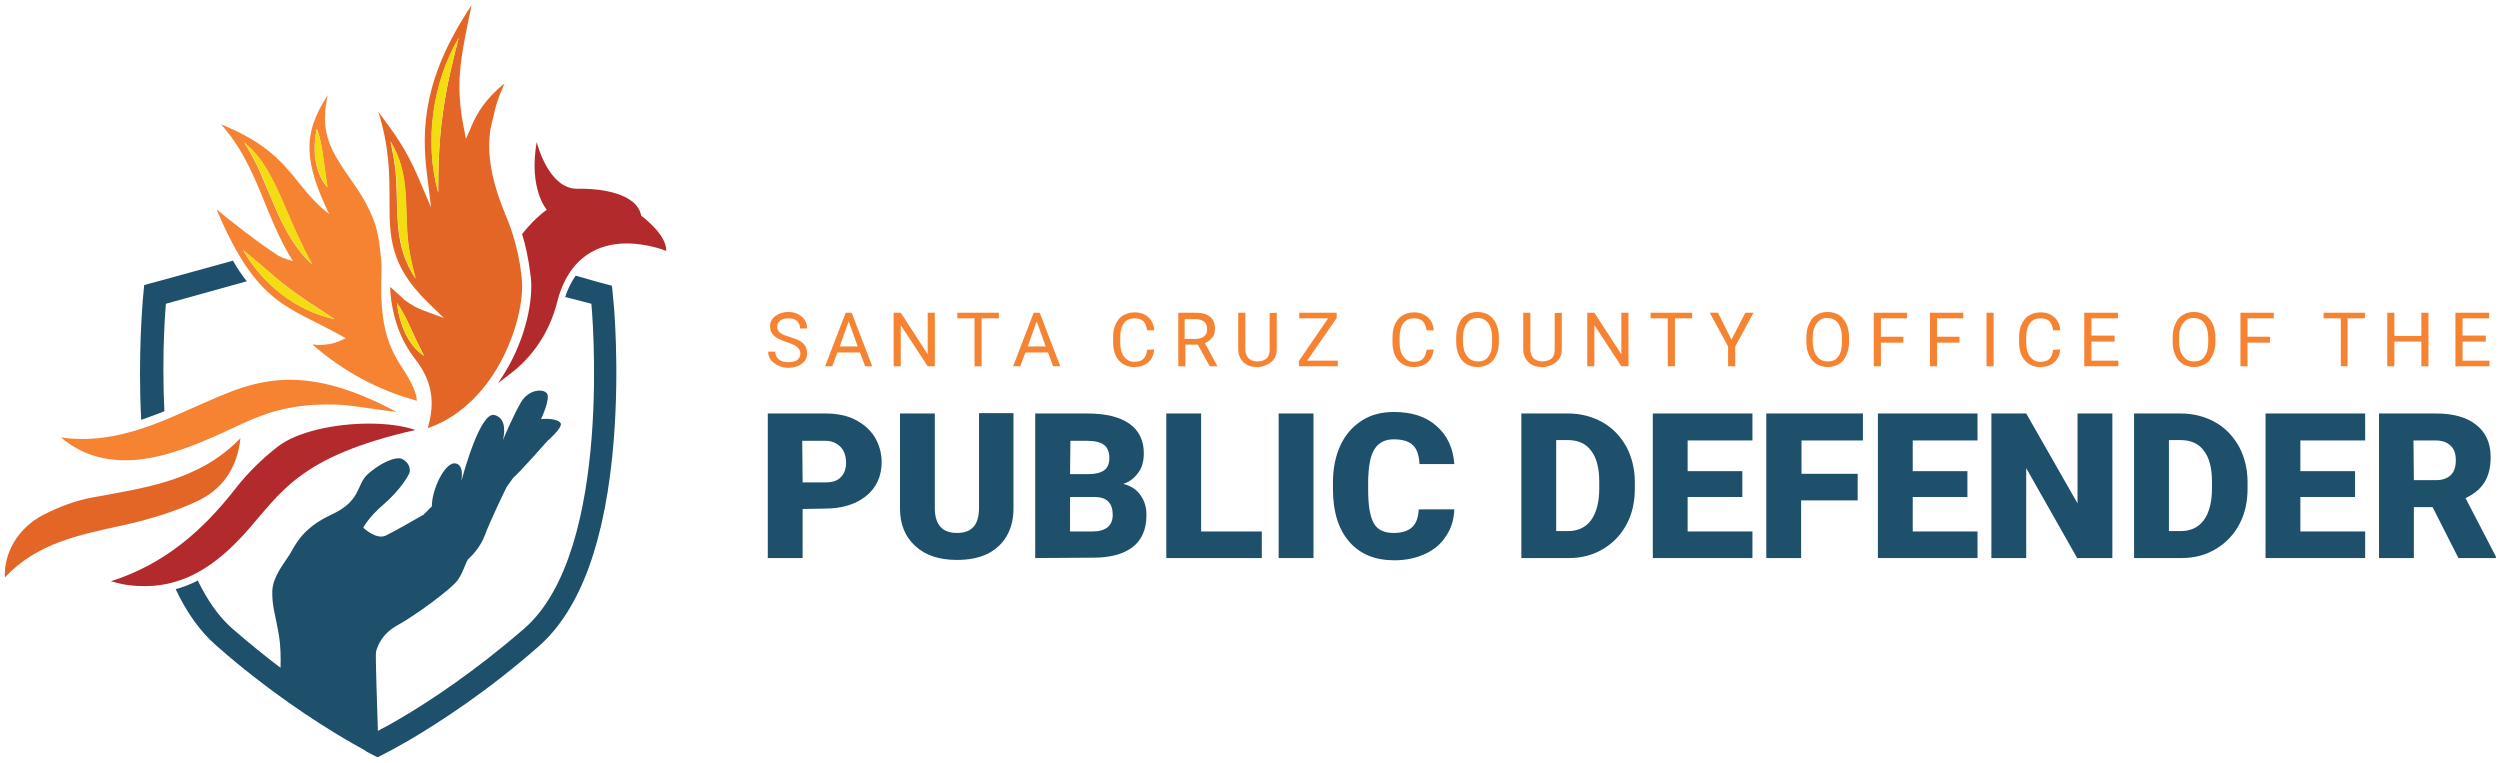 <?xml version="1.0" encoding="utf-8"?>
<!-- Generator: Adobe Illustrator 26.3.1, SVG Export Plug-In . SVG Version: 6.00 Build 0)  -->
<svg version="1.1" id="Layer_1" xmlns="http://www.w3.org/2000/svg" xmlns:xlink="http://www.w3.org/1999/xlink" x="0px" y="0px"
	 viewBox="0 0 667.5 203.7" style="enable-background:new 0 0 667.5 203.7;" xml:space="preserve">
<style type="text/css">
	.st0{fill:#1E506B;}
	.st1{fill:#E46626;}
	.st2{fill:#F58332;}
	.st3{fill:#B32A2C;}
	.st4{fill:#F4DC12;}
</style>
<g>
	<g>
		<path class="st0" d="M44.3,81.1l21.6-6c-1.3-1.6-2.5-3.4-3.7-5.5L42.6,75l-4.1,1.1l-0.4,4.3c0,0.6-1.3,14.5-0.4,31.7
			c2.1-0.7,4.1-1.5,6.2-2.3C43.1,93.8,44.3,81.1,44.3,81.1"/>
		<path class="st0" d="M157.9,81.1c0,0,6.2,65.7-17.9,86.7c-12.9,11.2-25,19.3-33.6,24.3c-1.7,1-3.3,1.9-4.7,2.6
			c-0.2,0.1-0.4,0.3-0.7,0.4c0,0-0.1,0-0.1,0c-0.2-6.5-0.7-20.3-0.5-21.1c0.3-1,1.2-4.6,5.8-7.1s14.4-9.7,16-12
			c1.6-2.2,2.2-5.2,3-5.8c0.7-0.6,3.1-3,4.3-6.3c1.1-3.1,5.4-12.1,5.8-12.8l0,0l0,0c0.9-1.3,1.7-2.4,1.7-2.4
			c1.8-1.5,9.1-9.8,9.1-9.8s4.2-3.6,3.6-4.8c-0.4-0.8-2.6-1.4-5.3-1.1l0.1-0.1c0,0,2.6-5.5,1.5-6.8c-1.1-1.3-4.9-1-6.9,2.4
			c-1.8,3.1-4.4,9-4.8,10.1c0.2-1,1.3-5.8-2.3-6.7c-3.8-0.9-8.3,15.8-8.8,17.6c0.1-0.8,0.7-4.5-1.8-4.7c-2.7-0.1-6.1,7-6.1,11.5
			c-1.3,1.3-2.2,2.2-2.2,2.2c-1,0.6-7.6,4.4-10.1,5.6c-2.6,1.2-6-2.1-6-2.1s1.2-2.6,5.5-6.3c4.3-3.7,6.7-7.7,6.9-8.6
			c0.1-0.9-0.1-2.4-1.9-3.4c-1.8-1-6.4,1.3-9.4,4.1c-3,2.8-1.6,7-9.6,10.7s-9.7,8.3-11.2,10.7c-1.5,2.4-4.5,5.9-4.6,9.8
			c-0.1,3.9,0.9,6.5,1.8,11.9c0.4,2.4,0.5,5.6,0.4,8.5c-4.1-3.1-8.4-6.6-12.8-10.4c-3.8-3.3-6.8-7.8-9.3-12.9
			c-1.9,1-3.9,1.8-5.9,2.3c3,6.4,6.7,11.5,11,15.2c13.4,11.8,26.2,20.1,34.5,25l0,0l0,0c1.7,1,3.3,1.9,4.8,2.7c0,0,0.1,0,0.1,0.1
			c0.2,0.1,0.4,0.2,0.6,0.4l2.9,1.5l2.9-1.5c0.3-0.1,0.5-0.3,0.8-0.4c1.4-0.8,3-1.7,4.8-2.7l0,0l0,0c8.3-4.9,21.1-13.2,34.5-25
			c11.3-9.9,18-28.5,20.1-55.5c1.5-19.3,0-35.9-0.1-36.5l-0.4-4.3l-4.1-1.1l-5.6-1.6c-1.1,1.6-2.1,3.5-2.8,5.7L157.9,81.1z"/>
		<path class="st1" d="M52.7,133.8c6.6-3.1,10.7-8.8,11.5-16.8c-10.9,11.3-25.2,13.2-39.4,15.8c-4.5,0.8-9,2.5-13.1,4.6
			C4.8,140.9,1,147.6,1.3,154.2c8.5-9.2,19.9-11.4,31.3-13.9C39.4,138.8,46.3,136.8,52.7,133.8"/>
		<path class="st2" d="M22,117.2c-1.9,0-3.8-0.1-5.7-0.4c5.1,4.4,11.1,6.1,17.2,6.1c3.2,0,6.5-0.5,9.7-1.3
			c7.4-1.9,14.5-5.2,21.5-8.5c7.5-3.5,14.3-5.1,22.5-5.1c1.4,0,2.7,0,4.2,0.1c2.8,0.2,11,1.5,14.5,1.9c-11.8-6.3-20.8-8.6-28.5-8.6
			c-5.3,0-10,1.1-14.5,2.7C49.4,109.1,37.1,117.2,22,117.2"/>
		<path class="st3" d="M148.7,80.9C151.9,68,160.4,65,167.3,65c5.8,0,10.6,2,10.6,2c0.1-4.5-6.7-9.4-6.7-9.4
			c-1.1-6.1-11.1-7.2-15.6-7.2c-0.4,0-0.7,0-1.1,0c-0.1,0-0.2,0-0.4,0c-7.8,0-10.8-12.5-10.8-12.5c-2.2,12.7,2.7,18.1,2.7,18.1
			c-2.6,1.9-4.8,4.2-6.6,6.5c0.9,2.9,1.7,6.5,2.2,10.6c0.9,5.3-0.5,15-5.7,24.5c-0.9,1.6-1.9,3.2-2.9,4.7l3.1-2.4
			C142.3,95.3,146.7,88.6,148.7,80.9"/>
		<path class="st3" d="M38.7,156.5c10.9,0,19.2-5.9,26.5-13.9c10-11.1,14.2-20.6,45.7-27.8c-3.2-1.1-7.6-1.7-12.3-1.7
			c-9.1,0-19.3,2.1-24.5,6.2c-4.1,3.2-7.9,6.9-11.1,11c-8.8,11.3-19,20.3-33.4,24.9c1.5,0.4,3,0.8,4.5,1
			C35.6,156.4,37.2,156.5,38.7,156.5"/>
		<path class="st1" d="M133.8,96.4c4.8-9,6.2-18.2,5.4-22.9v-0.1c-0.9-8.2-3.5-14.4-4.4-16.4l0-0.1c-3.9-9.4-5.1-17.4-3.5-24
			c0.1-0.6,0.3-1.1,0.4-1.6c0.7-3.2,1.1-4.7,3-9c-5.1,4-7.5,8.3-8.6,10.9l-1.7,3.9l-0.8-4.2c-1.9-10.4-0.6-17.2,1.3-26.6
			c0.3-1.6,0.7-3.2,1-4.9c-12.9,19.3-13.4,33-11.9,45.1l1.1,8.9l-3.5-8.2c-3.2-7.4-6.2-11.5-10.4-17.1c0-0.1-0.1-0.2-0.2-0.3
			c3,9.5,3,16.9,3,23.6c0,9.7,0,17.4,10.2,27.3l4.3,4.2l-5.7-2.1c-1.3-0.5-2.6-1.1-4.9-2.8l0,0l-0.7-0.7c-1.4-1.2-2.2-2-3-2.7
			c0,0.4,0,0.7,0,1.1c0.6,7.3,2.8,13.2,6.6,18.1c4.5,5.8,5.5,11.4,3.4,18.5C122,111.7,129,105.4,133.8,96.4 M106,80.9
			c2.3,3.3,3.7,7,5.4,10.5c0.6,1.1,1.2,2.3,1.8,3.6C108.8,92.2,106.5,86,106,80.9 M122.5,10.1c-1.8,6.8-3.4,13.5-4.3,20.5
			c-1,7-1.2,13.8-1.2,20.9C113.3,38,115.5,22.1,122.5,10.1 M105.7,46.9c-0.2-3.1-0.8-6.1-1.5-9.2c5.5,8.9,3.6,17.9,4.8,27.5
			c0.4,3.1,1.1,6.1,1.9,9.1C105,65.5,106.4,56.8,105.7,46.9"/>
		<path class="st2" d="M83.4,92c8.5,7.3,17.4,12.1,27.9,15c-0.2-3.9-3.9-8.5-5.4-11.2c-2.9-5.2-3.6-9.5-4-14.8
			c-0.3-3.5,0.1-8.9-0.1-11.4c-0.5-4.8-0.8-7.9-2.3-11.5c-2.6-6.2-4.6-8.1-8.5-14.1c-3.9-6.1-5.2-10.6-3.5-18.6
			c-7,10.7-6.1,18.1,0.4,31.8c-10.2-8-10.2-16.5-28.9-24C68.8,44,70.5,57.5,78.2,69.7c-2.1-0.6-3.4-1-4.9-2.1
			c-5.8-3.9-10.3-7.5-15.5-11.7c11.2,26.3,19,25.5,34.5,34.4c-2.6,1.3-4.2,1.8-7.6,1.8C84.2,92,83.9,92,83.4,92 M84.6,34.4
			c1,2.5,1.3,5.2,1.7,7.8c0.4,2.6,0.7,5.1,1.1,7.8C83.9,46.1,83.4,39.4,84.6,34.4 M69.6,46.3c-0.6-1.4-1.3-2.8-2-4.1
			c-0.7-1.4-1.5-2.7-2.4-4.1c5,4,7.8,10.1,10.3,15.8c1.7,3.9,3.3,7.8,5.2,11.6c0.1,0.3,0.4,0.8,0.5,1.1c0.7,1.4,1.5,2.8,2.2,4.1
			C76.4,64.3,73.3,54.8,69.6,46.3 M64.9,66.8c4.1,3.2,7.7,6.7,11.8,9.8c4,3.1,8.3,5.7,12.6,8.6C79,83,70.1,75.8,64.9,66.8"/>
		<path class="st4" d="M109.1,65.3c-1.2-9.6,0.7-18.7-4.8-27.5c0.7,3,1.2,6.1,1.5,9.2c0.6,9.9-0.7,18.6,5.3,27.5
			C110.2,71.3,109.5,68.3,109.1,65.3"/>
		<path class="st4" d="M83.5,70.7c-0.7-1.4-1.5-2.8-2.2-4.1c-0.1-0.3-0.4-0.8-0.5-1.1c-1.9-3.8-3.5-7.7-5.2-11.6
			c-2.5-5.7-5.3-11.8-10.3-15.8c0.8,1.4,1.6,2.7,2.4,4.1c0.7,1.4,1.4,2.8,2,4.1C73.3,54.8,76.4,64.3,83.5,70.7"/>
		<path class="st4" d="M106,80.9c0.5,5.1,2.8,11.3,7.2,14.1c-0.6-1.2-1.2-2.4-1.8-3.6C109.7,87.9,108.4,84.2,106,80.9"/>
		<path class="st4" d="M84.6,34.4c-1.1,4.9-0.7,11.7,2.9,15.6c-0.4-2.7-0.8-5.1-1.1-7.8C86,39.6,85.6,36.9,84.6,34.4"/>
		<path class="st4" d="M118.2,30.5c0.9-7,2.5-13.7,4.3-20.5c-7.1,12-9.3,27.9-5.5,41.4C117,44.4,117.2,37.5,118.2,30.5"/>
		<path class="st4" d="M64.9,66.8c5.2,9,14,16.2,24.4,18.4c-4.3-2.9-8.6-5.4-12.6-8.6C72.6,73.5,69,69.9,64.9,66.8"/>
	</g>
	<g>
		<path class="st2" d="M210.2,91.4c-1.6-0.5-2.8-1.1-3.5-1.7c-0.7-0.7-1.1-1.5-1.1-2.5c0-1.1,0.4-2.1,1.4-2.8
			c0.9-0.7,2.1-1.1,3.5-1.1c1,0,1.9,0.2,2.6,0.6c0.7,0.4,1.4,0.9,1.8,1.6c0.4,0.7,0.6,1.4,0.6,2.2h-1.9c0-0.9-0.3-1.5-0.8-2
			s-1.3-0.7-2.3-0.7c-0.9,0-1.7,0.2-2.2,0.6c-0.5,0.4-0.8,1-0.8,1.7c0,0.6,0.3,1.1,0.7,1.5c0.5,0.4,1.3,0.8,2.5,1.1
			c1.2,0.4,2.1,0.7,2.8,1.1c0.7,0.4,1.2,0.9,1.5,1.4c0.3,0.5,0.5,1.2,0.5,1.9c0,1.1-0.4,2.1-1.4,2.8c-0.9,0.7-2.1,1.1-3.6,1.1
			c-1,0-1.9-0.2-2.7-0.6c-0.8-0.4-1.5-0.9-2-1.5c-0.5-0.7-0.7-1.4-0.7-2.2h1.9c0,0.9,0.3,1.5,1,2.1s1.5,0.7,2.6,0.7
			c1,0,1.8-0.2,2.3-0.6c0.5-0.4,0.8-1,0.8-1.7c0-0.7-0.3-1.2-0.7-1.6C212.4,92.2,211.4,91.8,210.2,91.4z"/>
		<path class="st2" d="M229.6,94.1h-6l-1.4,3.7h-1.9l5.5-14.3h1.6l5.5,14.3h-1.9L229.6,94.1z M224.2,92.5h4.8l-2.4-6.7L224.2,92.5z"
			/>
		<path class="st2" d="M249.6,97.8h-1.9l-7.2-11v11h-1.9V83.5h1.9l7.2,11.1V83.5h1.9V97.8z"/>
		<path class="st2" d="M266.7,85h-4.6v12.8h-1.9V85h-4.6v-1.5h11.1V85L266.7,85z"/>
		<path class="st2" d="M279.8,94.1h-6l-1.4,3.7h-1.9l5.5-14.3h1.6l5.5,14.3h-1.9L279.8,94.1z M274.4,92.5h4.8l-2.4-6.7L274.4,92.5z"
			/>
		<path class="st2" d="M308.2,93.3c-0.2,1.5-0.7,2.7-1.7,3.5c-0.9,0.8-2.2,1.2-3.7,1.2c-1.7,0-3-0.6-4.1-1.8c-1-1.2-1.5-2.8-1.5-4.8
			V90c0-1.3,0.2-2.5,0.7-3.5c0.5-1,1.1-1.8,2-2.3c0.9-0.5,1.9-0.8,3-0.8c1.5,0,2.7,0.4,3.7,1.3c0.9,0.8,1.5,2,1.6,3.5h-1.9
			c-0.2-1.1-0.5-2-1.1-2.5c-0.5-0.5-1.3-0.7-2.3-0.7c-1.2,0-2.2,0.4-2.8,1.3c-0.7,0.9-1,2.2-1,3.8v1.4c0,1.5,0.3,2.8,1,3.7
			c0.7,0.9,1.5,1.4,2.7,1.4c1.1,0,1.9-0.2,2.4-0.7c0.6-0.5,0.9-1.3,1.1-2.5L308.2,93.3L308.2,93.3z"/>
		<path class="st2" d="M319.8,92h-3.3v5.8h-1.9V83.5h4.8c1.6,0,2.9,0.4,3.7,1.1c0.9,0.7,1.3,1.8,1.3,3.2c0,0.9-0.2,1.7-0.7,2.3
			s-1.1,1.1-2,1.5l3.3,6.1v0.1h-2L319.8,92z M316.4,90.5h2.9c0.9,0,1.7-0.3,2.2-0.7c0.6-0.5,0.8-1.1,0.8-1.9c0-0.9-0.3-1.6-0.8-2
			c-0.5-0.4-1.3-0.7-2.3-0.7h-2.9V90.5z"/>
		<path class="st2" d="M340.9,83.5v9.7c0,1.4-0.4,2.5-1.3,3.3s-2,1.3-3.4,1.5h-0.5c-1.6,0-2.8-0.4-3.7-1.3s-1.4-2-1.4-3.5v-9.7h1.9
			v9.7c0,1,0.3,1.9,0.8,2.4c0.6,0.6,1.4,0.9,2.4,0.9c1.1,0,1.9-0.3,2.5-0.8c0.6-0.6,0.8-1.4,0.8-2.4v-9.7L340.9,83.5L340.9,83.5z"/>
		<path class="st2" d="M349,96.3h8.2v1.5h-10.4v-1.4l7.8-11.4h-7.7v-1.5h10v1.4L349,96.3z"/>
		<path class="st2" d="M382.8,93.3c-0.2,1.5-0.7,2.7-1.7,3.5c-0.9,0.8-2.2,1.2-3.7,1.2c-1.7,0-3-0.6-4.1-1.8c-1-1.2-1.5-2.8-1.5-4.8
			V90c0-1.3,0.2-2.5,0.7-3.5c0.5-1,1.1-1.8,2-2.3c0.9-0.5,1.9-0.8,3-0.8c1.5,0,2.7,0.4,3.7,1.3s1.5,2,1.6,3.5h-1.9
			c-0.2-1.1-0.5-2-1.1-2.5c-0.5-0.5-1.3-0.7-2.3-0.7c-1.2,0-2.2,0.4-2.8,1.3c-0.7,0.9-1,2.2-1,3.8v1.4c0,1.5,0.3,2.8,1,3.7
			c0.7,0.9,1.5,1.4,2.7,1.4c1.1,0,1.9-0.2,2.4-0.7c0.6-0.5,0.9-1.3,1.1-2.5L382.8,93.3L382.8,93.3z"/>
		<path class="st2" d="M400.2,91.1c0,1.4-0.2,2.6-0.7,3.7c-0.5,1.1-1.1,1.9-2,2.4c-0.9,0.5-1.9,0.8-3,0.8c-1.1,0-2.1-0.3-3-0.8
			c-0.9-0.6-1.5-1.3-2-2.4c-0.5-1.1-0.7-2.2-0.7-3.6v-1c0-1.4,0.2-2.6,0.7-3.7c0.5-1.1,1.1-1.9,2-2.4c0.9-0.6,1.9-0.8,3-0.8
			c1.1,0,2.2,0.3,3,0.8c0.9,0.6,1.5,1.4,2,2.4c0.5,1.1,0.7,2.3,0.7,3.7L400.2,91.1L400.2,91.1z M398.4,90.2c0-1.7-0.4-3-1-3.9
			c-0.7-0.9-1.6-1.4-2.9-1.4c-1.2,0-2.1,0.4-2.8,1.4c-0.7,0.9-1.1,2.2-1.1,3.8v1.1c0,1.6,0.4,3,1.1,3.9c0.7,0.9,1.6,1.4,2.9,1.4
			s2.2-0.4,2.8-1.3c0.7-0.9,1-2.2,1-3.8V90.2z"/>
		<path class="st2" d="M417,83.5v9.7c0,1.4-0.4,2.5-1.3,3.3s-2,1.3-3.4,1.5h-0.5c-1.6,0-2.8-0.4-3.7-1.3s-1.4-2-1.4-3.5v-9.7h1.9
			v9.7c0,1,0.3,1.9,0.8,2.4c0.6,0.6,1.4,0.9,2.4,0.9s1.9-0.3,2.5-0.8c0.6-0.6,0.8-1.4,0.8-2.4v-9.7L417,83.5L417,83.5z"/>
		<path class="st2" d="M434.8,97.8h-1.9l-7.2-11v11h-1.9V83.5h1.9l7.2,11.1V83.5h1.9V97.8z"/>
		<path class="st2" d="M451.8,85h-4.6v12.8h-1.9V85h-4.6v-1.5h11.1V85z"/>
		<path class="st2" d="M462.3,90.7l3.7-7.2h2.2l-4.9,9v5.3h-1.9v-5.3l-4.9-9h2.2L462.3,90.7z"/>
		<path class="st2" d="M493.7,91.1c0,1.4-0.2,2.6-0.7,3.7c-0.5,1.1-1.1,1.9-2,2.4c-0.9,0.5-1.9,0.8-3,0.8s-2.1-0.3-3-0.8
			c-0.9-0.6-1.5-1.3-2-2.4c-0.5-1.1-0.7-2.2-0.7-3.6v-1c0-1.4,0.2-2.6,0.7-3.7s1.1-1.9,2-2.4c0.9-0.6,1.9-0.8,3-0.8
			c1.1,0,2.2,0.3,3,0.8c0.9,0.6,1.5,1.4,2,2.4c0.5,1.1,0.7,2.3,0.7,3.7L493.7,91.1L493.7,91.1z M491.8,90.2c0-1.7-0.4-3-1-3.9
			c-0.7-0.9-1.6-1.4-2.9-1.4c-1.2,0-2.1,0.4-2.8,1.4c-0.7,0.9-1.1,2.2-1.1,3.8v1.1c0,1.6,0.4,3,1.1,3.9s1.6,1.4,2.9,1.4
			s2.2-0.4,2.8-1.3c0.7-0.9,1-2.2,1-3.8V90.2z"/>
		<path class="st2" d="M508.2,91.5h-6v6.3h-1.9V83.5h8.9V85h-7v4.9h6L508.2,91.5L508.2,91.5z"/>
		<path class="st2" d="M523.2,91.5h-6v6.3h-1.9V83.5h8.9V85h-7v4.9h6L523.2,91.5L523.2,91.5z"/>
		<path class="st2" d="M532.3,97.8h-1.9V83.5h1.9V97.8z"/>
		<path class="st2" d="M550.1,93.3c-0.2,1.5-0.7,2.7-1.7,3.5c-0.9,0.8-2.2,1.2-3.7,1.2c-1.7,0-3-0.6-4.1-1.8c-1-1.2-1.5-2.8-1.5-4.8
			V90c0-1.3,0.2-2.5,0.7-3.5c0.5-1,1.1-1.8,2-2.3c0.9-0.5,1.9-0.8,3-0.8c1.5,0,2.7,0.4,3.7,1.3c0.9,0.8,1.5,2,1.6,3.5h-1.9
			c-0.2-1.1-0.5-2-1.1-2.5c-0.5-0.5-1.3-0.7-2.3-0.7c-1.2,0-2.2,0.4-2.8,1.3c-0.7,0.9-1,2.2-1,3.8v1.4c0,1.5,0.3,2.8,1,3.7
			s1.5,1.4,2.7,1.4c1.1,0,1.9-0.2,2.4-0.7c0.6-0.5,0.9-1.3,1.1-2.5L550.1,93.3L550.1,93.3z"/>
		<path class="st2" d="M564.6,91.2h-6.2v5.1h7.2v1.5h-9.1V83.5h9V85h-7.1v4.6h6.2L564.6,91.2L564.6,91.2z"/>
		<path class="st2" d="M591.5,91.1c0,1.4-0.2,2.6-0.7,3.7c-0.5,1.1-1.1,1.9-2,2.4c-0.9,0.5-1.9,0.8-3,0.8s-2.1-0.3-3-0.8
			c-0.9-0.6-1.5-1.3-2-2.4c-0.5-1.1-0.7-2.2-0.7-3.6v-1c0-1.4,0.2-2.6,0.7-3.7s1.1-1.9,2-2.4c0.9-0.6,1.9-0.8,3-0.8
			c1.1,0,2.2,0.3,3,0.8c0.9,0.6,1.5,1.4,2,2.4c0.5,1.1,0.7,2.3,0.7,3.7L591.5,91.1L591.5,91.1z M589.6,90.2c0-1.7-0.4-3-1-3.9
			c-0.7-0.9-1.6-1.4-2.9-1.4c-1.2,0-2.1,0.4-2.8,1.4c-0.7,0.9-1.1,2.2-1.1,3.8v1.1c0,1.6,0.4,3,1.1,3.9c0.7,0.9,1.6,1.4,2.9,1.4
			s2.2-0.4,2.8-1.3c0.7-0.9,1-2.2,1-3.8V90.2z"/>
		<path class="st2" d="M606.1,91.5h-6v6.3h-1.9V83.5h8.9V85h-7v4.9h6V91.5z"/>
		<path class="st2" d="M631.4,85h-4.6v12.8H625V85h-4.6v-1.5h11.1L631.4,85L631.4,85z"/>
		<path class="st2" d="M648.4,97.8h-1.9v-6.6h-7.2v6.6h-1.9V83.5h1.9v6.2h7.2v-6.2h1.9L648.4,97.8L648.4,97.8z"/>
		<path class="st2" d="M663.7,91.2h-6.2v5.1h7.2v1.5h-9.1V83.5h9V85h-7.1v4.6h6.2L663.7,91.2L663.7,91.2z"/>
	</g>
	<g>
		<path class="st0" d="M214.3,135.9V149h-9.3v-38.6h15.4c3,0,5.6,0.5,7.8,1.6c2.2,1.1,4,2.6,5.3,4.6c1.2,2,1.9,4.3,1.9,6.8
			c0,3.7-1.4,6.8-4.1,9c-2.7,2.2-6.4,3.4-11.1,3.4L214.3,135.9L214.3,135.9z M214.3,128.8h6.1c1.8,0,3.2-0.4,4.1-1.4
			c0.9-0.9,1.4-2.2,1.4-3.8c0-1.8-0.5-3.3-1.5-4.3s-2.3-1.6-4-1.6h-6.2L214.3,128.8L214.3,128.8z"/>
		<path class="st0" d="M270.6,110.5v25.2c0,2.9-0.6,5.3-1.8,7.4c-1.2,2.1-3,3.7-5.2,4.8c-2.3,1.1-5,1.6-8.1,1.6
			c-4.7,0-8.4-1.2-11.1-3.7c-2.7-2.4-4.1-5.8-4.1-10v-25.4h9.3v25.6c0.1,4.2,2.1,6.3,5.9,6.3c1.9,0,3.4-0.5,4.4-1.6
			c1-1.1,1.5-2.8,1.5-5.2v-25.2H270.6z"/>
		<path class="st0" d="M276.4,149v-38.6h13.8c5,0,8.7,0.9,11.3,2.7c2.6,1.8,3.9,4.5,3.9,7.9c0,2-0.4,3.7-1.4,5.1s-2.2,2.5-4.1,3.1
			c2,0.5,3.6,1.5,4.6,3c1.1,1.5,1.6,3.2,1.6,5.3c0,3.8-1.2,6.6-3.6,8.5s-5.9,2.9-10.6,2.9L276.4,149L276.4,149z M285.7,126.6h4.8
			c2,0,3.5-0.4,4.4-1.1c0.9-0.7,1.3-1.8,1.3-3.2c0-1.6-0.5-2.8-1.4-3.5c-0.9-0.7-2.5-1.1-4.5-1.1h-4.5L285.7,126.6L285.7,126.6z
			 M285.7,132.6v9.3h6.1c1.7,0,3-0.4,3.9-1.1c0.9-0.7,1.4-1.9,1.4-3.3c0-3.2-1.6-4.8-4.8-4.8H285.7z"/>
		<path class="st0" d="M320.7,141.9h16.2v7.1h-25.5v-38.6h9.3V141.9z"/>
		<path class="st0" d="M350.7,149h-9.3v-38.6h9.3V149z"/>
		<path class="st0" d="M388.3,136c-0.1,2.7-0.8,5.1-2.2,7.1c-1.3,2.1-3.2,3.7-5.6,4.8c-2.4,1.1-5.1,1.7-8.2,1.7
			c-5.1,0-9.1-1.6-12-4.9c-2.9-3.3-4.4-8-4.4-14v-1.9c0-3.8,0.7-7.1,2-9.9s3.2-5,5.7-6.6s5.3-2.3,8.6-2.3c4.7,0,8.5,1.2,11.3,3.7
			c2.9,2.5,4.5,5.9,4.8,10.2h-9.3c-0.1-2.3-0.7-4.1-1.8-5.1c-1.1-1-2.8-1.5-5.1-1.5c-2.3,0-4,0.9-5.1,2.6c-1.1,1.7-1.6,4.5-1.7,8.3
			v2.7c0,4.1,0.5,7,1.5,8.8c1,1.8,2.8,2.6,5.3,2.6c2.1,0,3.8-0.5,4.9-1.5s1.7-2.6,1.8-4.8L388.3,136L388.3,136z"/>
		<path class="st0" d="M406.2,149v-38.6h12.4c3.4,0,6.5,0.8,9.2,2.3s4.8,3.7,6.4,6.5c1.5,2.8,2.3,6,2.3,9.5v1.8
			c0,3.5-0.7,6.7-2.2,9.5c-1.5,2.8-3.6,5-6.3,6.6c-2.7,1.6-5.7,2.4-9.1,2.4L406.2,149L406.2,149z M415.5,117.6v24.2h3.2
			c2.6,0,4.7-1,6.1-2.9c1.4-1.9,2.2-4.7,2.2-8.5v-1.7c0-3.7-0.7-6.5-2.2-8.4c-1.4-1.9-3.5-2.8-6.3-2.8H415.5z"/>
		<path class="st0" d="M465.2,132.7h-14.6v9.2h17.3v7.1h-26.6v-38.6h26.6v7.2h-17.3v8.2h14.6L465.2,132.7L465.2,132.7z"/>
		<path class="st0" d="M495.9,133.6h-15V149h-9.3v-38.6h25.8v7.2H481v8.9h15V133.6z"/>
		<path class="st0" d="M525.3,132.7h-14.6v9.2h17.3v7.1h-26.6v-38.6h26.6v7.2h-17.3v8.2h14.6V132.7z"/>
		<path class="st0" d="M563.9,149h-9.3L541,125v24h-9.3v-38.6h9.3l13.7,24v-24h9.3V149z"/>
		<path class="st0" d="M569.8,149v-38.6h12.4c3.4,0,6.5,0.8,9.2,2.3c2.7,1.5,4.8,3.7,6.4,6.5c1.5,2.8,2.3,6,2.3,9.5v1.8
			c0,3.5-0.7,6.7-2.2,9.5c-1.5,2.8-3.6,5-6.3,6.6c-2.7,1.6-5.7,2.4-9.1,2.4L569.8,149L569.8,149z M579.1,117.6v24.2h3.2
			c2.6,0,4.7-1,6.1-2.9c1.4-1.9,2.2-4.7,2.2-8.5v-1.7c0-3.7-0.7-6.5-2.2-8.4c-1.4-1.9-3.5-2.8-6.3-2.8H579.1z"/>
		<path class="st0" d="M628.8,132.7h-14.6v9.2h17.3v7.1h-26.6v-38.6h26.6v7.2h-17.3v8.2h14.6L628.8,132.7L628.8,132.7z"/>
		<path class="st0" d="M649.5,135.4h-5V149h-9.3v-38.6h15.2c4.6,0,8.2,1,10.7,3c2.6,2,3.9,4.9,3.9,8.6c0,2.7-0.5,4.9-1.6,6.7
			c-1.1,1.8-2.8,3.2-5.1,4.3l8.1,15.6v0.4h-10L649.5,135.4z M644.5,128.2h5.9c1.8,0,3.1-0.5,4-1.4c0.9-0.9,1.3-2.2,1.3-3.9
			c0-1.7-0.4-3-1.4-3.9c-0.9-0.9-2.2-1.4-4-1.4h-5.9L644.5,128.2L644.5,128.2z"/>
	</g>
</g>
</svg>
